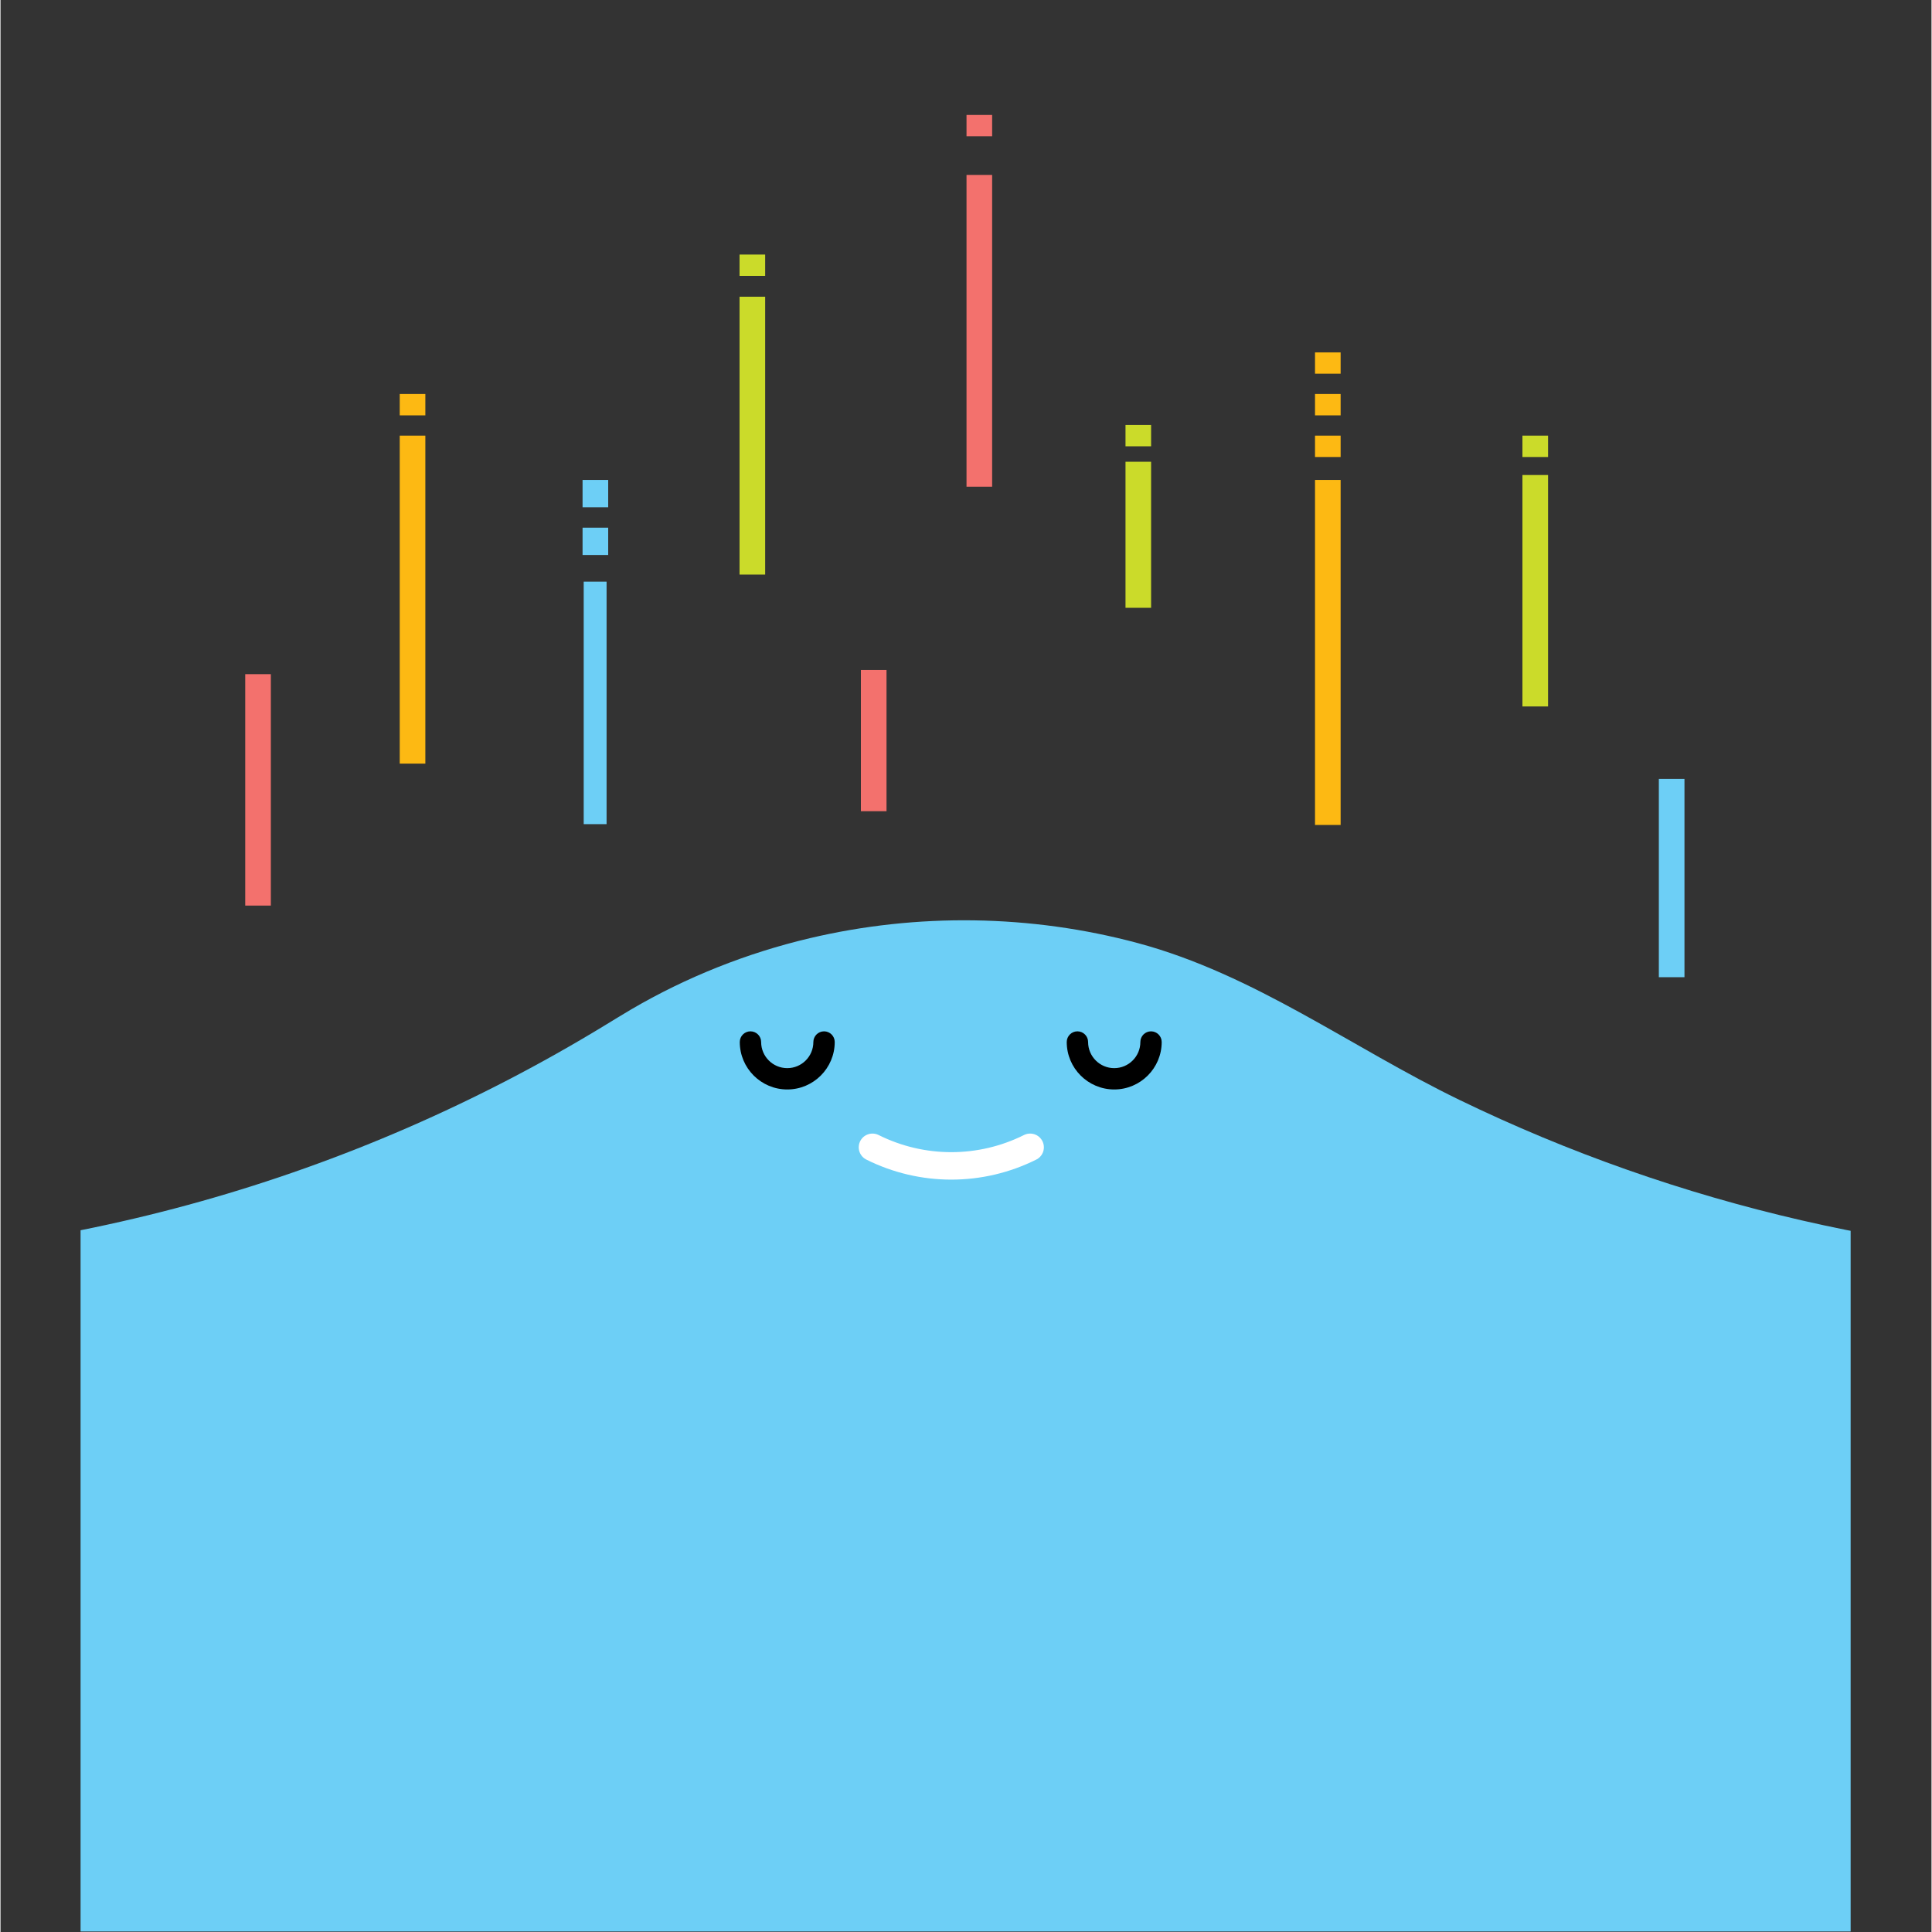 <svg xmlns="http://www.w3.org/2000/svg" xmlns:xlink="http://www.w3.org/1999/xlink" width="300" zoomAndPan="magnify" viewBox="0 0 224.88 225" height="300" preserveAspectRatio="xMidYMid meet" version="1.0"><rect x="0" y="0" width="224.88" height="225" fill="#333333" stroke="none"/><defs><clipPath id="195bd51004"><path d="M 9.324 107 L 215.465 107 L 215.465 224.938 L 9.324 224.938 Z M 9.324 107 " clip-rule="nonzero"/></clipPath></defs><g clip-path="url(#195bd51004)"><path fill="#6dcff6" d="M 251.801 146.914 C 223.512 146.914 195.336 140.426 169.891 128.086 C 157.309 121.988 146.074 113.488 132.418 109.824 C 119.996 106.492 106.762 106.305 94.246 109.262 C 86.938 110.988 79.879 113.785 73.402 117.582 C 72.375 118.188 71.363 118.816 70.344 119.434 C 40.828 137.414 7.027 146.914 -27.43 146.914 L -27.43 268.633 L 252.219 268.633 Z M 251.801 146.914 " fill-opacity="1" fill-rule="nonzero"/></g><path fill="#cbdb2a" d="M 133.996 53.777 L 131.016 53.777 L 131.016 70.785 L 133.996 70.785 Z M 133.996 53.777 " fill-opacity="1" fill-rule="nonzero"/><path fill="#cbdb2a" d="M 180.227 55.32 L 177.242 55.32 L 177.242 82.273 L 180.227 82.273 Z M 180.227 55.32 " fill-opacity="1" fill-rule="nonzero"/><path fill="#fdb913" d="M 49.477 50.734 L 46.492 50.734 L 46.492 88.93 L 49.477 88.93 Z M 49.477 50.734 " fill-opacity="1" fill-rule="nonzero"/><path fill="#fdb913" d="M 156.07 55.895 L 153.086 55.895 L 153.086 96.074 L 156.07 96.074 Z M 156.07 55.895 " fill-opacity="1" fill-rule="nonzero"/><path fill="#6dcff6" d="M 70.582 67.738 L 67.918 67.738 L 67.918 95.98 L 70.582 95.98 Z M 70.582 67.738 " fill-opacity="1" fill-rule="nonzero"/><path fill="#6dcff6" d="M 70.77 61.453 L 67.785 61.453 L 67.785 64.633 L 70.77 64.633 Z M 70.77 61.453 " fill-opacity="1" fill-rule="nonzero"/><path fill="#6dcff6" d="M 70.77 55.895 L 67.785 55.895 L 67.785 59.074 L 70.77 59.074 Z M 70.77 55.895 " fill-opacity="1" fill-rule="nonzero"/><path fill="#6dcff6" d="M 196.113 90.711 L 193.129 90.711 L 193.129 113.805 L 196.113 113.805 Z M 196.113 90.711 " fill-opacity="1" fill-rule="nonzero"/><path fill="#cbdb2a" d="M 89.051 34.555 L 86.066 34.555 L 86.066 66.914 L 89.051 66.914 Z M 89.051 34.555 " fill-opacity="1" fill-rule="nonzero"/><path fill="#f3716d" d="M 115.484 20.371 L 112.5 20.371 L 112.5 56.68 L 115.484 56.68 Z M 115.484 20.371 " fill-opacity="1" fill-rule="nonzero"/><path fill="#f3716d" d="M 115.484 13.387 L 112.5 13.387 L 112.5 15.871 L 115.484 15.871 Z M 115.484 13.387 " fill-opacity="1" fill-rule="nonzero"/><path fill="#fdb913" d="M 49.477 45.887 L 46.492 45.887 L 46.492 48.375 L 49.477 48.375 Z M 49.477 45.887 " fill-opacity="1" fill-rule="nonzero"/><path fill="#cbdb2a" d="M 89.051 29.645 L 86.066 29.645 L 86.066 32.129 L 89.051 32.129 Z M 89.051 29.645 " fill-opacity="1" fill-rule="nonzero"/><path fill="#cbdb2a" d="M 180.227 50.734 L 177.242 50.734 L 177.242 53.223 L 180.227 53.223 Z M 180.227 50.734 " fill-opacity="1" fill-rule="nonzero"/><path fill="#cbdb2a" d="M 133.996 49.492 L 131.016 49.492 L 131.016 51.977 L 133.996 51.977 Z M 133.996 49.492 " fill-opacity="1" fill-rule="nonzero"/><path fill="#fdb913" d="M 156.07 50.734 L 153.086 50.734 L 153.086 53.223 L 156.07 53.223 Z M 156.07 50.734 " fill-opacity="1" fill-rule="nonzero"/><path fill="#fdb913" d="M 156.07 45.887 L 153.086 45.887 L 153.086 48.375 L 156.07 48.375 Z M 156.07 45.887 " fill-opacity="1" fill-rule="nonzero"/><path fill="#fdb913" d="M 156.07 41.039 L 153.086 41.039 L 153.086 43.523 L 156.07 43.523 Z M 156.07 41.039 " fill-opacity="1" fill-rule="nonzero"/><path fill="#f3716d" d="M 103.184 78.027 L 100.199 78.027 L 100.199 94.473 L 103.184 94.473 Z M 103.184 78.027 " fill-opacity="1" fill-rule="nonzero"/><path fill="#f3716d" d="M 31.484 78.512 L 28.5 78.512 L 28.5 105.465 L 31.484 105.465 Z M 31.484 78.512 " fill-opacity="1" fill-rule="nonzero"/><path fill="#000000" d="M 125.414 120.109 C 126.102 120.109 126.66 120.668 126.66 121.352 C 126.66 123.031 128.023 124.395 129.703 124.395 C 131.379 124.395 132.746 123.031 132.746 121.352 C 132.746 120.668 133.301 120.109 133.988 120.109 C 134.672 120.109 135.23 120.668 135.23 121.352 C 135.23 124.398 132.75 126.879 129.703 126.879 C 126.652 126.879 124.172 124.398 124.172 121.352 C 124.172 120.668 124.73 120.109 125.414 120.109 Z M 125.414 120.109 " fill-opacity="1" fill-rule="nonzero"/><path fill="#000000" d="M 87.336 120.109 C 88.023 120.109 88.582 120.668 88.582 121.352 C 88.582 123.031 89.945 124.395 91.625 124.395 C 93.301 124.395 94.664 123.031 94.664 121.352 C 94.664 120.668 95.223 120.109 95.91 120.109 C 96.594 120.109 97.152 120.668 97.152 121.352 C 97.152 124.398 94.672 126.879 91.625 126.879 C 88.574 126.879 86.094 124.398 86.094 121.352 C 86.094 120.668 86.652 120.109 87.336 120.109 Z M 87.336 120.109 " fill-opacity="1" fill-rule="nonzero"/><path stroke-linecap="round" transform="matrix(0.533, 0, 0, 0.533, 9.326, 0.064)" fill="none" stroke-linejoin="miter" d="M 173.023 250.563 C 183.869 255.98 196.629 255.98 207.476 250.563 " stroke="#ffffff" stroke-width="6" stroke-opacity="1" stroke-miterlimit="10"/></svg>